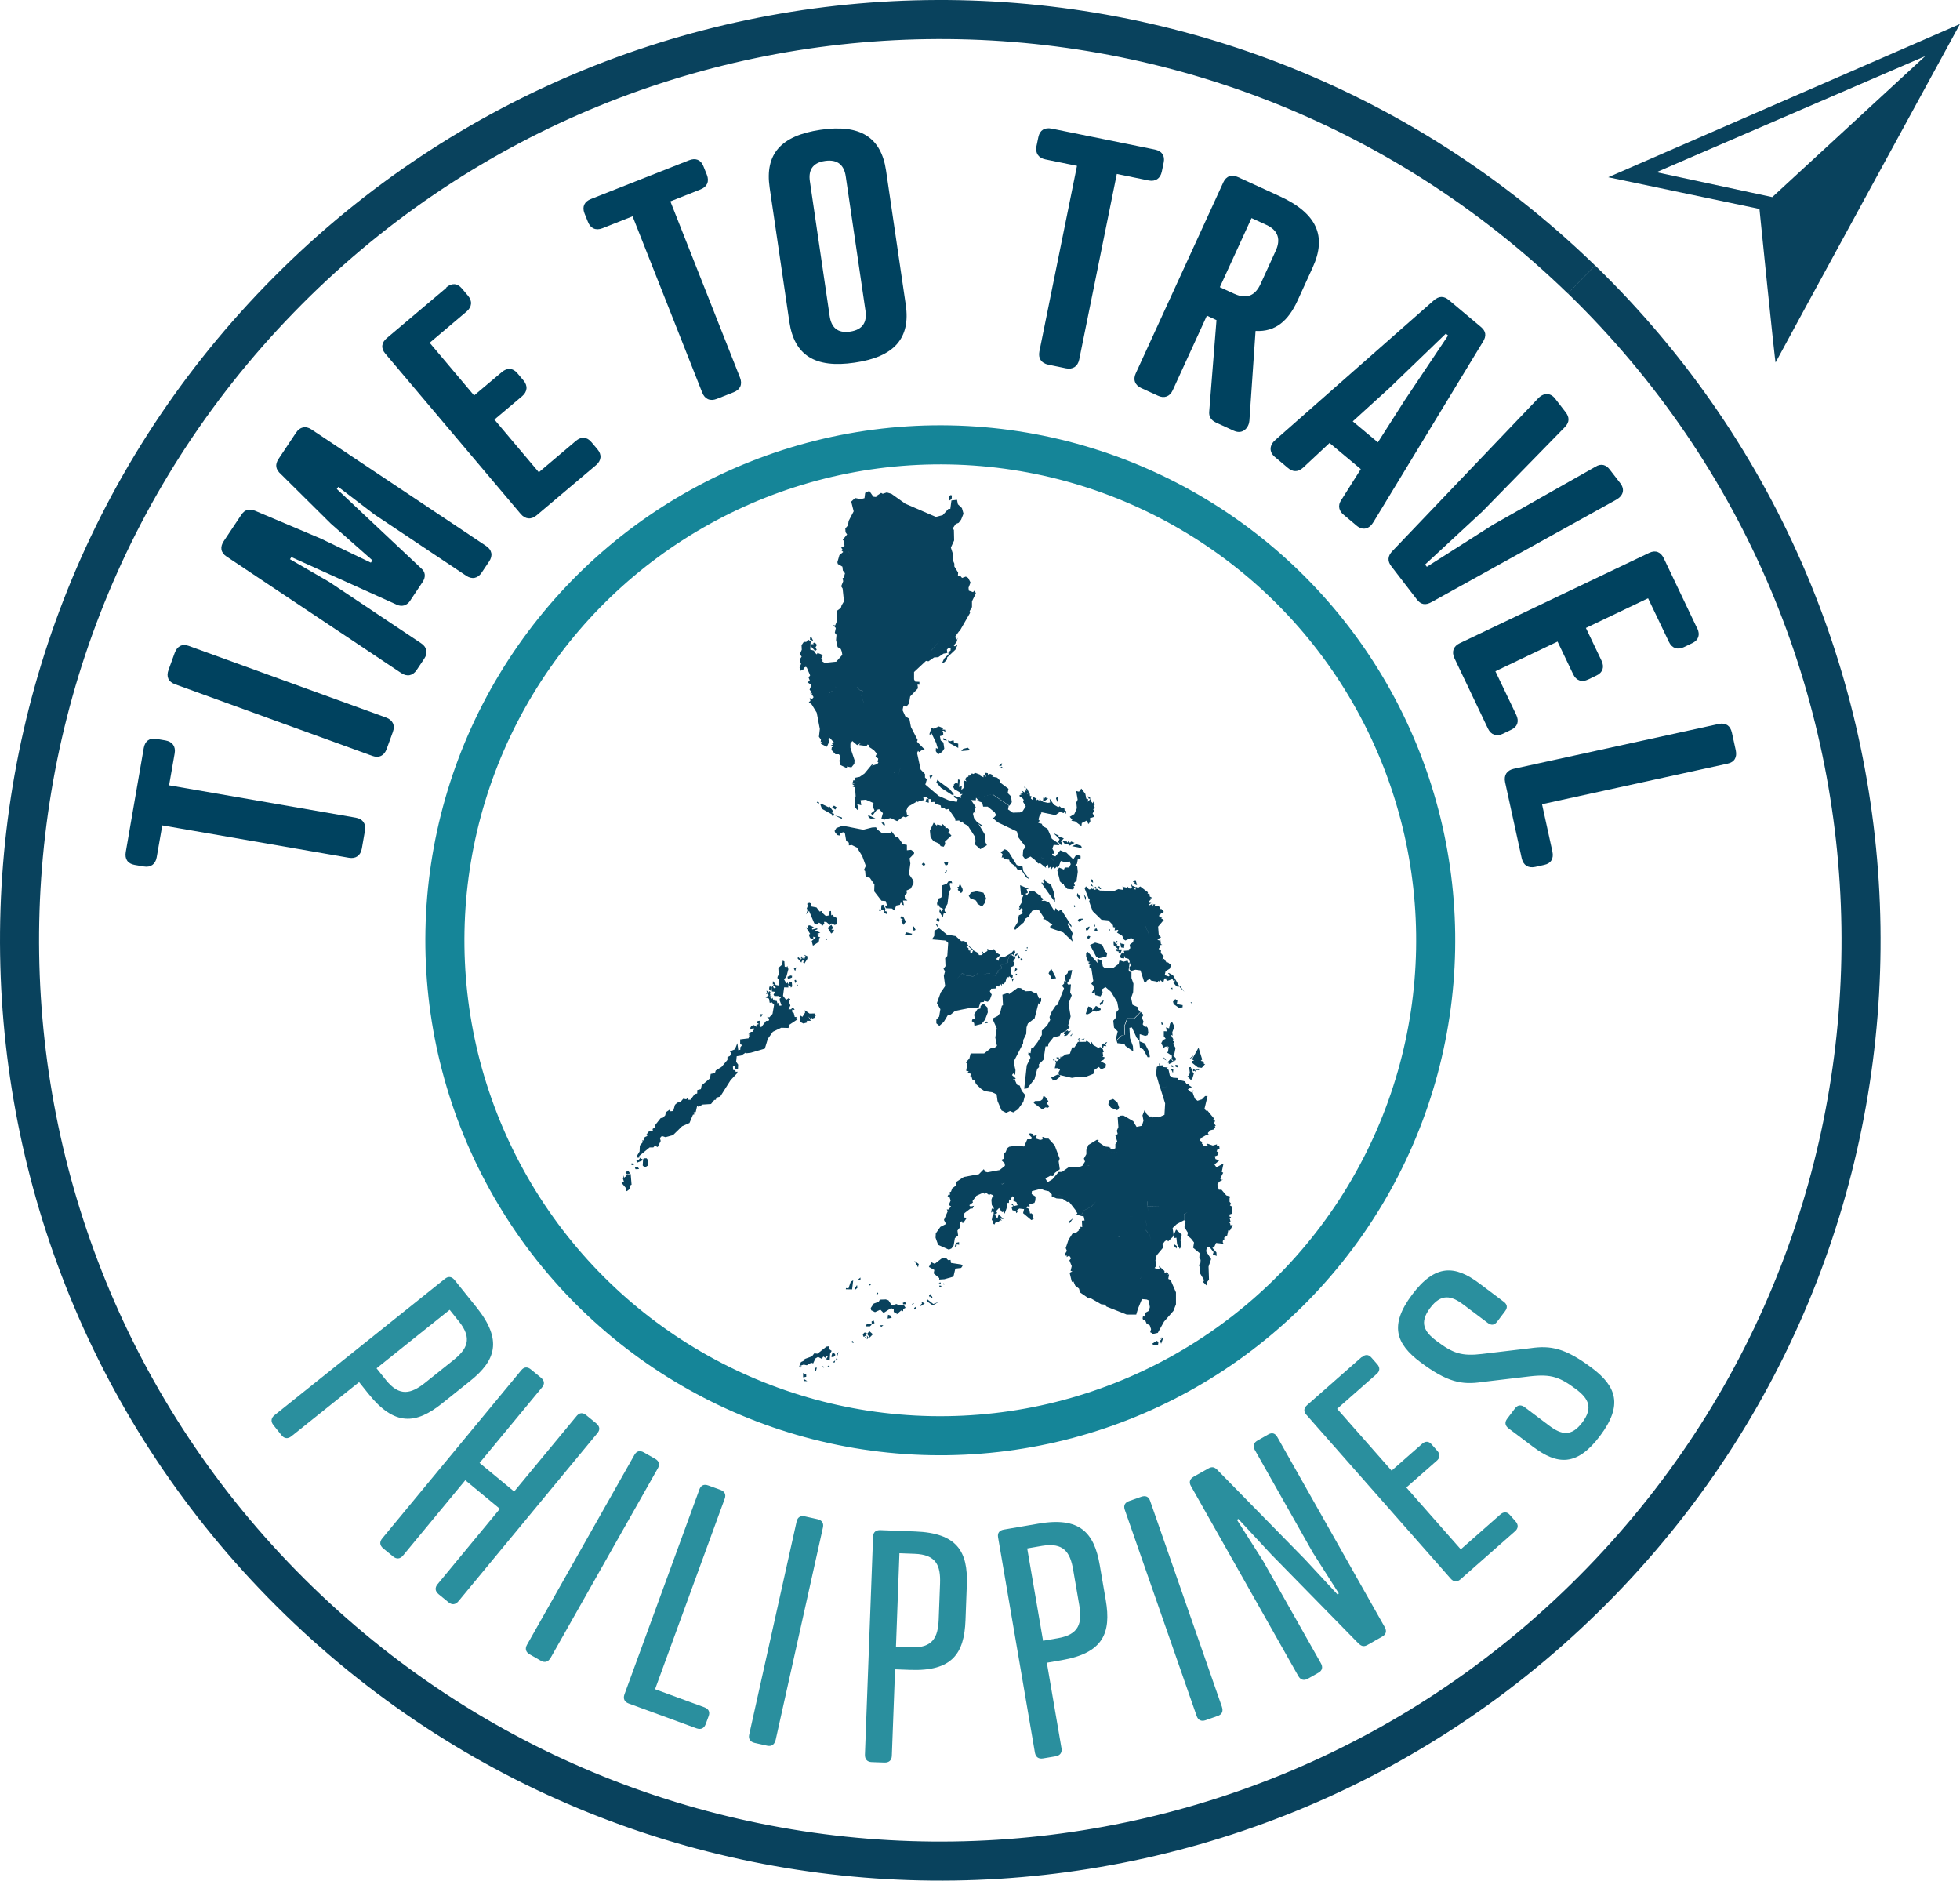 <?xml version="1.0" encoding="UTF-8"?>
<svg id="Layer_2" data-name="Layer 2" xmlns="http://www.w3.org/2000/svg" viewBox="0 0 175.62 168.49">
  <defs>
    <style>
      .cls-1, .cls-2, .cls-3 {
        fill: none;
      }

      .cls-4 {
        fill: #09425d;
      }

      .cls-5 {
        fill: #2a8f9e;
      }

      .cls-2 {
        stroke: #158598;
      }

      .cls-2, .cls-3 {
        stroke-miterlimit: 10;
        stroke-width: 3.5px;
      }

      .cls-3 {
        stroke: #09425d;
      }

      .cls-6 {
        fill: #00425f;
      }
    </style>
  </defs>
  <g id="_4F" data-name="4F">
    <g>
      <path class="cls-4" d="M144.1,15.88l13.55,2.84s1.4,13.89,1.45,13.75c.05-.14,16.52-30.32,16.52-30.32l-31.52,13.73ZM158.8,17.66l-10.38-2.23,24.08-10.4-13.7,12.63Z"/>
      <path class="cls-3" d="M141.7,25.04C109-6.68,56.79-5.91,25.05,26.8c-31.74,32.69-30.95,84.92,1.75,116.64,32.68,31.73,84.91,30.96,116.65-1.73,31.74-32.69,30.96-84.92-1.74-116.67"/>
      <g>
        <path class="cls-1" d="M128.64,84.25c0,24.52-19.88,44.39-44.39,44.39s-44.39-19.88-44.39-44.39,19.88-44.39,44.39-44.39,44.39,19.88,44.39,44.39"/>
        <circle class="cls-2" cx="84.25" cy="84.25" r="44.39" transform="translate(-1.6 166.86) rotate(-88.9)"/>
      </g>
      <g>
        <path class="cls-6" d="M15.16,70.36l16.72,2.9c.62.11.93.54.82,1.16l-.28,1.61c-.11.62-.54.93-1.16.82l-16.72-2.9-.5,2.86c-.11.62-.54.93-1.16.82l-.82-.14c-.62-.11-.9-.53-.79-1.16l1.61-9.31c.11-.62.51-.93,1.13-.82l.82.14c.62.11.93.54.82,1.16l-.5,2.86Z"/>
        <path class="cls-6" d="M34.6,64.29c.59.22.82.69.6,1.29l-.56,1.54c-.22.59-.69.82-1.29.6l-17.68-6.42c-.59-.22-.79-.68-.57-1.28l.56-1.54c.22-.59.67-.83,1.26-.61l17.68,6.42Z"/>
        <path class="cls-6" d="M36.78,53.78c-.33.5-.77.59-1.2.41l-9.47-4.28-.13.19,3.51,2.03,8.24,5.5c.53.35.63.87.28,1.39l-.67,1c-.35.53-.87.63-1.39.28l-15.65-10.44c-.53-.35-.6-.85-.25-1.38l1.56-2.34c.35-.53.77-.59,1.36-.33l5.79,2.45,4.47,2.15.14-.21-3.72-3.28-4.47-4.43c-.48-.42-.57-.86-.21-1.39l1.56-2.34c.33-.5.84-.64,1.37-.29l15.65,10.44c.53.35.63.87.28,1.39l-.67,1c-.35.53-.87.63-1.39.28l-8.24-5.5-3.22-2.46-.13.19,7.57,7.12c.35.3.44.74.1,1.24l-1.07,1.6Z"/>
        <path class="cls-6" d="M39.99,25.75c.48-.41.99-.39,1.4.1l.54.64c.41.48.36,1.01-.12,1.42l-3.31,2.8,3.98,4.72,2.48-2.09c.48-.41.99-.39,1.4.1l.54.64c.41.48.36,1.01-.12,1.42l-2.48,2.09,3.98,4.72,3.31-2.8c.48-.41.99-.39,1.4.1l.54.64c.41.48.36,1.01-.12,1.42l-5.33,4.5c-.48.41-1.01.36-1.42-.12l-12.14-14.37c-.41-.48-.34-.99.14-1.39l5.33-4.5Z"/>
        <path class="cls-6" d="M60.07,18.05l6.24,15.79c.23.59.02,1.07-.57,1.3l-1.52.6c-.59.23-1.07.02-1.3-.57l-6.24-15.79-2.7,1.07c-.59.23-1.07.02-1.3-.57l-.31-.77c-.23-.59-.01-1.05.58-1.28l8.79-3.47c.59-.23,1.06-.05,1.29.54l.31.77c.23.59.02,1.07-.57,1.3l-2.7,1.07Z"/>
        <path class="cls-6" d="M79.39,15.27l1.77,12.05c.43,2.96-1,4.65-4.58,5.17-3.58.53-5.41-.69-5.85-3.64l-1.77-12.05c-.43-2.96.97-4.64,4.55-5.17,3.58-.53,5.44.68,5.88,3.64ZM72.57,16.27l1.77,12.05c.14.97.66,1.56,1.83,1.39s1.52-.89,1.38-1.86l-1.77-12.05c-.14-.97-.69-1.55-1.86-1.38-1.17.17-1.5.89-1.35,1.85Z"/>
        <path class="cls-6" d="M100.07,15.58l-3.37,16.63c-.13.62-.57.91-1.18.79l-1.6-.33c-.62-.13-.91-.57-.79-1.18l3.37-16.63-2.84-.58c-.62-.13-.91-.57-.79-1.18l.17-.82c.13-.62.56-.88,1.18-.76l9.26,1.88c.62.13.92.54.79,1.16l-.17.82c-.13.62-.57.91-1.18.79l-2.84-.58Z"/>
        <path class="cls-6" d="M112.5,29.66l-.55,8.02c-.03.55-.53,1.3-1.4.91l-1.59-.73c-.47-.22-.66-.56-.61-1.01l.65-8.17-.86-.4-3.06,6.68c-.26.57-.76.76-1.33.49l-1.49-.68c-.57-.26-.76-.76-.49-1.33l7.84-17.1c.26-.57.75-.73,1.32-.47l3.71,1.7c3.37,1.54,4.26,3.6,2.98,6.39l-1.36,2.98c-.85,1.85-2.01,2.8-3.74,2.71ZM110.62,26.33c1.15.53,1.89.08,2.33-.89l1.36-2.98c.43-.94.29-1.8-.86-2.32l-1.31-.6-2.84,6.19,1.31.6Z"/>
        <path class="cls-6" d="M120.2,44.77l1.73-2.74-2.8-2.34-2.37,2.21c-.49.45-.97.35-1.34.04l-1.19-1c-.55-.46-.48-1.08.05-1.53l14.15-12.46c.51-.47.96-.43,1.4-.06l2.86,2.4c.44.37.54.79.16,1.37l-9.79,16.12c-.37.62-.95.78-1.5.32l-1.19-1c-.35-.29-.56-.77-.18-1.31ZM121.21,37.75l2.25,1.88,2.4-3.76,3.89-5.81-.2-.17-5.03,4.85-3.3,3Z"/>
        <path class="cls-6" d="M140.19,38.29l-7.36,7.53-5.14,4.76.16.2,5.91-3.76,9.17-5.19c.56-.36,1-.16,1.3.23l.95,1.23c.44.57.26,1.14-.38,1.49l-16.49,9.14c-.6.35-1.01.24-1.36-.22l-2.28-2.96c-.35-.45-.37-.91.12-1.4l13.02-13.64c.5-.53,1.11-.53,1.53.01l.95,1.23c.3.39.4.85-.09,1.34Z"/>
        <path class="cls-6" d="M152.08,56.29c.27.57.12,1.06-.45,1.33l-.75.36c-.57.27-1.07.1-1.34-.47l-1.87-3.91-5.57,2.66,1.4,2.93c.27.57.12,1.06-.45,1.33l-.75.36c-.57.27-1.07.1-1.34-.47l-1.4-2.93-5.57,2.66,1.87,3.91c.27.57.12,1.06-.45,1.33l-.75.36c-.57.27-1.07.1-1.34-.47l-3-6.3c-.27-.57-.1-1.07.47-1.34l16.98-8.1c.57-.27,1.04-.08,1.31.49l3,6.3Z"/>
        <path class="cls-6" d="M138.17,72.06l.93,4.24c.13.62-.12,1.06-.74,1.19l-.81.18c-.62.13-1.06-.15-1.2-.77l-1.49-6.82c-.13-.62.15-1.06.77-1.2l18.38-4.02c.62-.13,1.03.16,1.17.77l.35,1.6c.13.62-.12,1.06-.74,1.19l-16.61,3.63Z"/>
      </g>
      <g>
        <path class="cls-5" d="M32.16,123.84l-6.05,4.84c-.31.25-.64.22-.89-.1l-.72-.9c-.25-.31-.22-.64.1-.89l15.27-12.22c.31-.25.61-.2.87.12l1.96,2.44c2.35,2.94,1.72,4.77-.59,6.61l-2.49,1.99c-2.33,1.87-4.26,2.08-6.61-.86l-.84-1.05ZM34.58,123.64c1.22,1.52,2.25,1.25,3.53.23l2.49-1.99c1.26-1,1.75-1.95.53-3.48l-.84-1.05-6.55,5.24.84,1.05Z"/>
        <path class="cls-5" d="M42.97,131.07l3.1,2.56,5.6-6.77c.26-.31.56-.32.87-.06l.89.73c.31.26.36.56.1.87l-12.46,15.07c-.26.31-.58.34-.89.08l-.89-.73c-.31-.26-.34-.58-.08-.89l5.58-6.75-3.1-2.56-5.58,6.75c-.26.31-.58.34-.89.08l-.89-.73c-.31-.26-.34-.58-.08-.89l12.46-15.07c.26-.31.56-.32.87-.06l.89.73c.31.26.36.56.1.87l-5.6,6.77Z"/>
        <path class="cls-5" d="M49.32,148.55c-.2.35-.51.44-.86.24l-1-.57c-.35-.2-.44-.51-.24-.86l9.63-17.02c.2-.35.5-.41.85-.21l1,.57c.35.2.45.49.25.84l-9.63,17.02Z"/>
        <path class="cls-5" d="M58.69,151.34l4.42,1.62c.38.14.52.41.39.78l-.27.73c-.14.38-.43.51-.81.38l-6.09-2.23c-.38-.14-.51-.43-.38-.81l6.72-18.37c.14-.38.42-.49.8-.35l1.08.39c.38.14.52.41.39.78l-6.24,17.07Z"/>
        <path class="cls-5" d="M69.48,155.92c-.09.39-.36.57-.75.48l-1.12-.25c-.39-.09-.57-.36-.48-.75l4.25-19.09c.09-.39.36-.54.75-.45l1.12.25c.39.09.57.33.49.73l-4.25,19.09Z"/>
        <path class="cls-5" d="M80.2,149.55l-.29,7.75c-.01.4-.25.62-.65.61l-1.15-.04c-.4-.01-.62-.25-.61-.66l.73-19.54c.01-.4.25-.59.65-.58l3.13.12c3.76.14,4.73,1.81,4.62,4.77l-.12,3.19c-.11,2.98-1.2,4.58-4.96,4.44l-1.35-.05ZM81.63,147.59c1.95.07,2.42-.89,2.48-2.52l.12-3.19c.06-1.61-.33-2.6-2.29-2.67l-1.35-.05-.31,8.38,1.35.05Z"/>
        <path class="cls-5" d="M93.8,148.98l1.31,7.64c.07.4-.12.66-.52.73l-1.13.19c-.4.07-.66-.12-.73-.52l-3.3-19.28c-.07-.4.12-.63.52-.7l3.09-.53c3.71-.64,5,.8,5.5,3.72l.54,3.14c.5,2.94-.24,4.73-3.95,5.37l-1.33.23ZM94.79,146.77c1.92-.33,2.18-1.36,1.91-2.98l-.54-3.14c-.27-1.59-.86-2.47-2.79-2.15l-1.33.23,1.42,8.27,1.33-.23Z"/>
        <path class="cls-5" d="M109.49,152.94c.13.38,0,.67-.39.8l-1.08.38c-.38.13-.67,0-.8-.39l-6.44-18.47c-.13-.38.02-.65.4-.78l1.08-.38c.38-.13.66-.02.79.36l6.44,18.47Z"/>
        <path class="cls-5" d="M112.43,129.9c-.2-.35-.1-.64.25-.84l.95-.54c.35-.2.62-.12.82.23l9.62,17.02c.2.35.14.65-.21.85l-1.32.75c-.35.2-.56.12-.84-.15l-7.8-7.96-2.95-3.18-.11.1,2.33,3.66,5.18,9.17c.2.35.14.65-.21.85l-.95.54c-.35.2-.66.11-.86-.24l-9.62-17.02c-.2-.35-.1-.64.25-.84l1.3-.73c.35-.2.58-.13.84.15l7.8,7.96,2.95,3.18.11-.1-2.33-3.66-5.2-9.2Z"/>
        <path class="cls-5" d="M122.02,121.6c.3-.27.61-.27.87.04l.51.58c.27.3.25.63-.06.89l-3.53,3.11,4.88,5.54,2.72-2.39c.3-.27.61-.27.87.04l.51.58c.27.3.25.63-.06.89l-2.72,2.39,4.88,5.54,3.53-3.11c.3-.27.61-.27.87.03l.51.58c.27.3.25.63-.06.89l-4.87,4.29c-.3.27-.63.25-.89-.06l-12.93-14.68c-.27-.3-.23-.6.08-.87l4.87-4.29Z"/>
        <path class="cls-5" d="M132.83,121.3l4.3-.51c1.81-.26,3.11-.03,5.52,1.78,2.18,1.64,2.79,3.32.72,6.07-2.07,2.76-3.83,2.62-6.01.98l-2.18-1.64c-.32-.24-.38-.54-.14-.86l.71-.94c.24-.32.55-.34.87-.1l2.18,1.64c1.1.83,1.99,1.03,2.98-.28.98-1.31.56-2.13-.54-2.96-1.47-1.1-2.23-1.39-4.15-1.17l-4.3.51c-1.79.27-3.11.03-5.52-1.78-2.18-1.64-2.81-3.29-.74-6.05,2.07-2.76,3.85-2.64,6.03-1l2.18,1.64c.32.24.36.52.12.84l-.71.94c-.24.32-.52.36-.84.12l-2.18-1.64c-1.1-.83-2.01-1.01-2.99.3-.98,1.31-.54,2.11.56,2.94,1.49,1.12,2.25,1.4,4.15,1.17Z"/>
      </g>
      <g>
        <polygon class="cls-4" points="71.99 123.62 72.03 123.73 72.33 123.74 72.1 123.59 71.99 123.62"/>
        <polygon class="cls-4" points="73.64 122.4 73.84 122.56 73.77 122.42 73.64 122.4"/>
        <polygon class="cls-4" points="74.13 122.45 74.34 122.44 74.26 122.33 74.13 122.45"/>
        <polygon class="cls-4" points="74.3 120.88 74.27 120.62 74.05 120.65 73.25 121.28 72.96 121.25 72.75 121.52 72.12 121.75 72.01 121.88 72.06 122.27 72.29 122.32 72.69 122.09 72.86 122.15 73.06 121.71 73.3 121.57 73.63 121.74 73.77 121.53 73.97 121.66 74.04 121.5 74.17 121.55 74.02 121.77 74.34 121.89 74.38 121.27 74.52 121.03 74.3 120.88"/>
        <polygon class="cls-4" points="72.24 123.16 71.96 123.01 71.96 123.4 72.24 123.35 72.24 123.16"/>
        <polygon class="cls-4" points="71.62 122.39 72.04 122.25 72 121.92 71.77 122.03 71.62 122.39"/>
        <polygon class="cls-4" points="71.59 122.5 71.79 122.52 71.82 122.41 71.61 122.4 71.59 122.5"/>
        <polygon class="cls-4" points="73.01 122.82 73.12 122.8 73.19 122.53 73.02 122.55 73.01 122.82"/>
        <polygon class="cls-4" points="75.01 121.55 75.13 121.13 74.95 121.32 75.01 121.55"/>
        <polygon class="cls-4" points="76.31 120.26 76.45 120.32 76.51 120.25 76.36 120.12 76.31 120.26"/>
        <polygon class="cls-4" points="74.79 122.07 74.83 121.89 74.59 122.06 74.79 122.07"/>
        <polygon class="cls-4" points="74.9 121.87 74.99 121.9 75.04 121.75 74.92 121.71 74.9 121.87"/>
        <polygon class="cls-4" points="74.61 121.14 74.48 121.55 74.63 121.6 74.83 121.48 74.83 121.33 74.61 121.14"/>
        <polygon class="cls-4" points="89.7 109.01 89.49 108.78 89.37 109.19 89.14 108.82 88.94 108.89 88.86 109.32 88.98 109.37 88.96 109.6 89.1 109.71 89.19 109.54 89.49 109.47 89.6 109.31 89.77 109.36 89.63 109.18 89.92 109.23 89.7 109.01"/>
        <polygon class="cls-4" points="85.93 111.29 85.66 111.35 85.53 111.74 85.74 111.56 85.7 111.48 85.94 111.52 85.93 111.29"/>
        <polygon class="cls-4" points="84.06 83.12 83.96 82.77 83.86 82.84 84.06 83.12"/>
        <polygon class="cls-4" points="96.45 75.64 96.05 75.81 96.95 75.99 96.87 75.78 96.45 75.64"/>
        <polygon class="cls-4" points="95.06 75.71 95.21 75.63 95.07 75.39 95.32 75.11 94.89 74.96 94.81 75.07 94.94 75.18 94.81 75.43 95.06 75.71"/>
        <polygon class="cls-4" points="94.39 74.65 94.79 75.02 94.88 74.87 94.39 74.65"/>
        <polygon class="cls-4" points="95.44 75.66 95.67 75.63 95.85 75.76 96.28 75.51 95.97 75.39 95.88 75.51 95.74 75.35 95.63 75.5 95.59 75.39 95.2 75.35 95.44 75.66"/>
        <polygon class="cls-4" points="81.78 83.06 81.87 83.39 82.04 83.31 81.88 83 81.78 83.06"/>
        <polygon class="cls-4" points="80.94 82.87 81.16 82.59 80.93 82.12 80.74 82.1 80.68 82.27 80.9 82.37 80.75 82.46 80.94 82.87"/>
        <polygon class="cls-4" points="81.2 83.53 81.08 83.72 81.65 83.77 81.74 83.66 81.2 83.53"/>
        <polygon class="cls-4" points="77.84 73.25 78.02 73.34 78.44 73.32 77.78 73.03 77.84 73.25"/>
        <polygon class="cls-4" points="79.2 73.97 79.3 73.92 79.22 73.69 78.98 73.71 79.2 73.97"/>
        <polygon class="cls-4" points="98.22 85.71 98.43 85.85 99.14 85.71 99.21 85.39 99.02 85.24 98.75 84.63 98.13 84.45 97.67 84.66 98.22 85.71"/>
        <polygon class="cls-4" points="97.37 83.98 97.55 84.15 97.7 83.9 97.54 83.84 97.37 83.98"/>
        <polygon class="cls-4" points="99 93.43 98.97 93.59 98.86 93.47 98.84 93.58 98.69 93.55 98.74 93.91 98.84 93.91 98.89 93.7 99.14 93.73 99.05 93.59 99.21 93.35 99 93.43"/>
        <polygon class="cls-4" points="96.76 93.21 96.62 93.29 96.73 93.34 96.76 93.21"/>
        <polygon class="cls-4" points="94.39 95.02 94.54 94.88 94.45 94.85 94.35 94.85 94.39 95.02"/>
        <polygon class="cls-4" points="94.32 96.81 94.58 96.78 94.98 96.48 94.99 96.36 94.79 96.26 94.12 96.58 94.28 96.64 94.32 96.81"/>
        <polygon class="cls-4" points="96.68 93.01 96.57 93.14 96.77 93.1 96.68 93.01"/>
        <polygon class="cls-4" points="94.79 94.88 94.94 94.76 94.72 94.73 94.63 94.76 94.79 94.88"/>
        <polygon class="cls-4" points="96.77 96.45 97.17 96.52 97.97 96.21 98.03 95.88 98.46 95.59 98.66 95.81 99.06 95.63 99.09 95.34 98.62 95.08 98.88 94.95 98.98 94.73 98.76 94.67 98.85 94.63 98.8 94.29 98.9 94.25 98.81 93.99 98.57 93.79 98.44 93.9 97.95 93.62 97.81 93.34 97.65 93.57 97.64 93.43 97.36 93.23 97.29 93.34 96.58 93.35 96.27 93.84 96.07 93.83 95.86 94.41 95.49 94.47 95.1 94.73 95.04 94.63 94.99 94.82 94.64 95.13 94.67 95.05 94.52 95.01 94.62 95.18 94.51 95.71 94.8 95.7 94.98 95.84 94.83 96.12 94.89 96.3 96.04 96.57 96.77 96.45"/>
        <polygon class="cls-4" points="97.05 93.21 97.19 93.04 96.84 93.16 97.05 93.21"/>
        <polygon class="cls-4" points="85.27 44.72 85.29 44.38 85.16 44.36 85.03 44.48 85.05 44.85 85.27 44.72"/>
        <polygon class="cls-4" points="89.79 68.36 89.5 68.64 89.74 68.61 89.79 68.36"/>
        <polygon class="cls-4" points="89.63 68.71 89.94 68.87 89.75 68.69 89.63 68.71"/>
        <path class="cls-4" d="M91.38,72.79l-.63.02-.43-.29.07-.35-1.51-1.03-1.38.38.11.09-.08.07.17-.02-.04.12.35.13.08.36h.41s.62.5.62.5l.14.26-.21.23h-.14s.5.42.5.42l1.71.82.12.51.37.49h0s.29.37.29.37l-.22.29-.04.53.22.28.48-.23.42.33.53-.24.31.12.6-.08.2.22.5-.32h.26s0,0,0,0h-.27s-.5.32-.5.32l-.2-.22-.6.08-.31-.12-.53.24.28.3.16-.04.54.43-.03-.15.19-.15.06.33.24-.18v.3l.16-.24.19.14.12-.16.07.08.05-.17.1.04.17-.46.47.13.31-.1.11.25-.14.3h-.39s-.08.19-.08.19l-.43-.18-.16.27.25.99.24.22.1-.05v.16s.31.32.31.32l.52.05.1-.17-.08-.1.14-.07-.09-.24.23-.2.11-.8-.05-.5-.17-.08.15-.14.09-.49.09.09.14-.09v-.21s-.38-.12-.38-.12l-.27.42-.64-.62-.13.02-.05-.06h0s-.35-.15-.35-.15l-.43.55-.29-.1v-.14s.13,0,.13,0l.06-.14-.18-.31.12-.34.49.02.03-.1-.68-.47-.39-.9-.41-.22-.02-.05h0s-.1-.18-.1-.18l-.3-.07.12-.2-.1-.11.09-.32.19-.28-.13-.07,1.37.28.4-.29.34.11.03-.09.18.15v-.27s-.12,0-.12,0l-.04-.24h-.24s-.18-.17-.18-.17l-.11.09-.4-.23-.38-.54.04.35-.19.03-.44-.09-.33-.23v.14s-.16-.12-.16-.12l-.15.1.07-.16-.3-.17-.02.3-.2-.15.05-.23h-.13s-.03-.29-.03-.29l-.25.12.18-.16-.18-.37-.08.08.1.13h-.22s.05.2.05.2l-.35-.22.18.24-.31.03.18.08-.21.08.03.18.18.03.17.21-.06.18.24.4-.28.44-.25.12ZM93.35,74.72h0s.02-.25.02-.25l-.24-.37h0s.24.37.24.37l-.02.25Z"/>
        <polygon class="cls-4" points="91.91 70.58 91.76 70.48 91.86 70.71 91.91 70.58"/>
        <polygon class="cls-4" points="94.81 71.4 94.7 71.37 94.62 71.55 94.76 71.86 94.81 71.4"/>
        <polygon class="cls-4" points="93.9 71.55 93.71 71.35 93.78 71.54 93.65 71.43 93.56 71.57 93.48 71.45 93.46 71.72 93.6 71.76 93.9 71.55"/>
        <polygon class="cls-4" points="99.36 98.6 99.31 98.96 99.55 99.25 100.11 99.47 100.28 99.24 100.12 98.77 99.74 98.46 99.36 98.6"/>
        <polygon class="cls-4" points="97.72 71.54 97.61 71.39 97.46 71.34 97.56 71.56 97.72 71.54"/>
        <polygon class="cls-4" points="95.99 73.53 96.33 73.59 96.9 74.02 96.93 73.74 97.39 73.51 97.51 73.82 97.57 73.79 97.7 73.57 97.65 73.31 98.07 73.17 97.9 72.87 98.04 72.66 97.95 72.5 98.13 72.4 97.98 72.18 98.1 72.11 97.98 72.03 98.07 72 97.96 71.81 97.92 71.97 97.74 71.77 97.72 71.57 97.47 71.84 97.5 71.61 97.33 71.55 97.25 71.13 96.89 70.65 96.68 70.93 96.43 70.87 96.56 71.65 96.44 71.89 96.49 72.41 96.26 72.94 95.85 73.18 96.08 73.45 95.99 73.53"/>
        <polygon class="cls-4" points="94.63 87.64 94.19 86.78 93.95 87.2 94.2 87.56 94.14 87.72 94.63 87.64"/>
        <polygon class="cls-4" points="98.91 89.57 98.54 89.89 98.56 90.06 98.81 89.89 98.91 89.57"/>
        <polygon class="cls-4" points="96.13 92.58 95.91 92.77 95.96 92.84 96.13 92.58"/>
        <polygon class="cls-4" points="95.4 92.84 95.62 92.75 95.98 92.32 95.76 92.44 95.65 92.31 95.36 92.48 95.32 92.65 95.48 92.66 95.34 92.76 95.4 92.84"/>
        <polygon class="cls-4" points="97.89 90.51 97.84 90.28 97.51 90.17 97.28 90.85 97.48 90.87 97.87 90.66 97.89 90.54 98.22 90.64 98.63 90.48 98.6 90.34 98.2 90.12 97.89 90.51"/>
        <polygon class="cls-4" points="94.94 92.81 95.06 92.57 95.52 92.35 95.84 92.03 95.71 91.86 95.93 91.07 95.74 89.9 96.03 89.18 95.89 88.91 95.96 88.19 95.71 88.21 95.62 88.09 95.92 87.65 96.07 86.91 95.71 86.95 95.66 87.19 95.4 87.44 95.52 88.02 95.34 87.89 95.34 88.13 95.15 88.31 95.34 88.54 94.76 90.02 94.59 90.1 94.25 90.61 94.04 91.12 94.1 91.38 93.83 91.86 93.35 92.34 93.35 92.72 92.98 93.35 92.59 93.86 92.4 93.93 92.34 94.36 92.15 94.29 92.13 94.53 92.28 94.6 92.33 94.77 92 95.45 91.77 97.55 92.05 97.51 92.7 96.67 92.94 95.76 93.1 95.61 93.09 95.35 93.5 94.94 93.68 93.75 93.91 93.74 93.94 93.5 94.39 92.94 94.94 92.81"/>
        <polygon class="cls-4" points="105.16 111.58 105.42 111.86 105.45 111.64 105.25 111.5 105.16 111.58"/>
        <polygon class="cls-4" points="105.38 110.16 105.13 110.75 105.22 110.92 105.41 110.89 105.47 111.48 105.71 111.89 105.87 111.63 105.77 111.1 105.89 110.62 105.38 110.16"/>
        <path class="cls-4" d="M110.24,109.65l-.09-.14.11-.08-.08-.27.13-.12-.14-.04v-.19s.24-.08.24-.08l.02-.19-.09-.48-.14-.06.11-.16-.14-.17v-.34s.1-.12.1-.12l-.39-.11-.43-.51h-.24s-.13-.46-.13-.46l-.05-.52h0l-.03-.29h0s.03.29.03.29l.05.52.15-.25.35-.19-.19.02-.05-.14.26-.5-.13-.08.16-.75-.64.34-.17-.25.42-.36-.33-.13-.06-.24.21-.07.13-.23-.04-.12h-.14s.08-.23.08-.23l.19.03-.03-.28h-.22s.01-.18.01-.18l-.37.11-.45-.16-.13.05.19.15-.43-.04-.17-.2.06-.1-.24-.16.13-.22.47-.27h.33s-.19-.08-.19-.08v-.12s.24-.23.24-.23l.28-.06.14-.24-.07-.07.11-.02-.16-.23.1-.22-.2-.04.09-.17-.63-.76-.04.09-.18-.17.28-1.16h-.22s-.28.29-.28.29l-.4.13-.24-.19-.21-.58.1-.2-.22.23-.3-.28.36-.21-.23-.14v-.11s-.96.97-.96.97l.04.51h0s-.04-.51-.04-.51h0s.96-.97.96-.97l-.24-.02-.16-.24-.59-.14v-.15s-.49-.04-.49-.04l-.26-.18-.11-.51-.13-.12.05-.1-.4-.04-.05-.16-.26.02.05-.11-.12-.08.02.18-.22.15-.06.63.35,1.23.62-.11.71.13.31.25v.11s0-.11,0-.11l-.3-.25-.71-.13-.61.11.44,1.4-.06,1.02-.52.23-.49-.08-.05.12v-.12s-.3,0-.3,0l-.24-.22-.18-.35.17.77-.04.07.04-.07-.17-.77-.19.47.09.47-.14.46-.48.1-.3-.51-.88-.51-.29.02-.22.16.06.86-.14.33.08.28-.21.14.17.56-.17.21v.37s-.23.11-.23.11l-.2-.06-.03-.13-.11.1.07-.12-.43-.05-.61-.41.04-.17-.16-.02-.76.46-.18.45v.38s-.22.39-.22.39l1.28-.03.31.19-.31-.19-1.28.03.1.27-.24.38-.38.15-.78-.07-.67.47h-.29s-.56.66-.56.66l-.44.26h0s-.19-.34-.19-.34h0s.42-.23.42-.23l.27.02.16-.29.44-.32-.1-.71.09-.24-.45-1.2-.55-.6h-.27s-.15-.16-.15-.16l-.18.06.13.04-.1.14-.18.04-.37-.12.07-.33-.28.1-.09-.19-.25-.06-.08.13.24.24-.03.17h-.36s-.29.65-.29.65l-.66-.08-.67.1-.19.14-.13.35-.16.08.02.49-.26.12.33.33v.2s-.47.38-.47.38l-1.09.2-.19-.05-.14-.23-.44.45-1.35.25-.67.44v.3s-.37.28-.37.28l-.11.3-.11.03.02.25-.12-.03-.1.15.18.08.1.31-.17.4.21.12-.23.28h-.16s.09.16.09.16l-.34.78.19.36-.51.26-.41.58h0l-.02.39.23.64.96.43.24-.11.19-.26.11-.66.29-.24-.06-.44.19-.24.06-.51.16-.09.04.17.09-.04.3-.43-.28-.04.07-.38.52-.4.21-.02.12-.24-.31.07-.11-.12.33-.25-.04-.12.34-.47.65-.3.08.13.11-.13.3.22.13-.07.25.1.04.18-.11-.07-.1.29.04.47.19.3-.06.1-.13-.1-.05.3v.09s.12-.11.12-.11l.1.06-.02.25.34-.17-.11-.17.27-.28.26.37.13-.04.11.17.25-.69-.05-.27h.18s.02-.3.02-.3l.13.02.07-.16h0s.1-.16.1-.16l.13.12-.06.28.28.13.11.28-.34.08-.09-.16h-.14s.19.14.19.14l-.16.12.07.26.31.11.04.16.12-.11-.09-.11.24-.19.43.05-.09.36.74.62.21-.09-.09-.21.08-.14-.22-.18-.09.05-.08-.43-.25-.1.11-.15.18.13-.02-.29.45-.13.08-.22.02-.34-.35-.23.02-.26.8-.21.32.13h0s.4.09.4.09l.26.27v.19s.43.18.43.18h0s.56.04.56.04l.4.28.16-.02.59.76.16.29-.1.08.4.14.29-.5.65-.33.43-.48.55-.17h0s-.55.17-.55.17l-.04.75.3.43h0s-.3-.43-.3-.43l.04-.75-.42.48-.65.33-.29.5.25.04.08.37-.24.02.03.57-.16-.03v.17s-.17.1-.17.1l.05.04-.3.25-.28.03-.37.58-.25.74.11.25-.18.28.09.17.09-.03-.03.14.23-.14.17.25,1.27-.02h0s-1.27.02-1.27.02l-.15.18.21.52-.1.42.16.05-.25.12.2.82.14-.05.16.38.34.27.1.35.79.54.15-.03.02-.04-.02.04.94.54.34.04.14.17,1.82.72h.85s.16-.54.16-.54h-.03s.03,0,.03,0l.35-.85.43.04h0s.18.08.18.08l.1.6-.1.34-.32.17-.04.35-.15-.07-.04.21.05.16.19.04.12.28.28.15.12.35-.08.27.16.08-.08-.11h0s.08.11.08.11l.06.08.46-.1.56-1.01.84-.96.23-.59v-1.07s-.48-1.11-.48-1.11l-.21-.1.07-.41-.12.03.06-.11-.17-.11-.18.09v-.2s-.5-.45-.5-.45l.08.32-.47-.13.15-.19-.07-.51.11-.44.55-.66-.02-.34.21-.27.19-.11.1.13.41-.4.08-.17-.09-.63.37-.35h-.25s-.31.32-.31.32l-.59.03v-.06s0,.06,0,.06l.59-.03.31-.32h.25s.66-.35.66-.35v-.56s.3-.14.3-.14h0s-.29.15-.29.15v.56s.12.08.12.08l-.1.54.31.5-.05.23.33.29h0s.27.35.27.35l-.08.47.58.48-.03.46.12.14-.02.31-.14.16.14.33-.05.38.38.64-.08.18.29.29.06-.3.17-.22-.04-1.16.23-.68-.45-.69.08-.43.26.09.33.41-.07.23.35.11-.03-.32-.36-.4.16-.06.17-.38.67.07-.07-.14.03-.21.13-.05-.04-.13.28-.21.1-.47.15.03.25-.49h-.22ZM90,105.98l-.16.11-.16-.02h.16s.16-.1.16-.1ZM85.36,109.21l-.13.83-.23.22.23-.22.13-.83.12-.23-.12.23ZM85.96,107.72l-.12.34.12-.34.31-.45-.31.45ZM86.95,106.78l-.23.11.23-.11.18-.15-.18.15ZM88.52,105.95l.14-.02h.04s-.04,0-.04,0l-.14.02ZM90.68,105.63h.32s0,0,0,0h-.32ZM91.12,104.77l.07-.52h0l-.07.52ZM92.09,104.31l1.08.07h0s-1.08-.07-1.08-.07ZM105.2,105.62h0s0,0,0,0h1.73l.1.2.27.16.66-.37-.66.37-.27-.16-.1-.2h-1.73ZM103.76,106.11l-.02.54.14.3-.04.37.04-.37-.14-.3.02-.54-.22-.42h0s0,0,0,0l.22.42ZM103.5,104.92l.08.25v.18s0-.18,0-.18l-.08-.25ZM102.85,103.51l-.03-.36.03.36h0ZM106.49,107.37l.23-.39h0s-.23.39-.23.39h0ZM108.74,105.24h0s.34-.33.34-.33h0s-.34.33-.34.33ZM108.69,103.98l-.39.33-.08.29h0s.08-.29.08-.29l.39-.33-.13-.3.06-.35h0s-.07.35-.07.35l.13.3ZM107.38,103.25h0s.27-.3.27-.3h0s-.27.3-.27.3ZM107.28,102.98h0s-.1-.59-.1-.59h0s.1.59.1.59ZM107.11,101.77l-.11.16.03.36h0s-.03-.36-.03-.36l.11-.16-.37-.81h0s.37.81.37.81ZM106.46,100.64h0s-.11-1.11-.11-1.11h0s.11,1.11.11,1.11ZM105.72,98.99h0s-.05-.32-.05-.32l.05.32ZM105.31,100.01l.29-.5.03-.11-.03.11-.29.5-.32,1h0s.32-1,.32-1ZM105.19,101.64h0s-1.01-.01-1.01-.01l-.08.06.08-.06,1.01.02ZM102.75,101.86h.27s-.27,0-.27,0v.44s.01,0,.01,0v-.44s-.07-1.11-.07-1.11l.14-.11-.03-.04.03.04-.14.11.06,1.11ZM102.81,108.09l.06.34-.22.9.11.52-.11.34.33.39.17.56h0s-.17-.55-.17-.55l-.33-.39.11-.34-.11-.52.22-.9-.06-.34ZM102.82,111.53l.12-.36h0s-.12.36-.12.36l-.51.43-.12.34h0s.12-.34.12-.34l.51-.43ZM102.24,112.8l-.18-.13-.11.03.11-.03-.11-.35h0s.11.35.11.35l.18.13h0ZM101.67,116.62v.21s0-.21,0-.21h0ZM99.75,110.73l-.07.17-.1-.07h0s.1.07.1.07l.07-.17.11.11h0s-.11-.11-.11-.11ZM99.43,113.39h0s.03.05.03.05l-.03-.05ZM99.53,113.55l.18-.17-.18.17h0ZM99.93,110.7h-.1s0,0,0,0h.1s0,0,0,0ZM99.73,110.2l-.09.26h0s.09-.26.09-.26l.48.46h0l-.48-.46ZM100.21,110.8h0s0,0,0,0h.16s0,.03,0,.03v-.02s-.16,0-.16,0ZM100.18,108.56l.1-.16-.1.16h0ZM100.21,110.95h.02s-.02,0-.02,0l-.02.27.1.06h0s-.1-.06-.1-.06l.02-.27ZM100.33,112.52l.09.04-.09-.04-.03-1.08.03,1.08ZM100.8,112.51l.48.28-.48-.28h0ZM101.23,109.01l-.11-.08.11.08.33-.02-.32.02ZM100.39,108.21l-.03-.09.03.09h0ZM100.28,107.86l-.3-.28-.15-.51-.38-.52-.17-.06-.02-.16.02.16.17.06.38.52.15.51.3.28h0ZM99.68,107.65h0s-.29.15-.29.15h0s.29-.15.29-.15ZM99.94,112.51h0s-.45,0-.45,0h0s.45,0,.45,0ZM99.65,112.03l-.21-.09-.58.12h0s.58-.12.58-.12l.21.09h0ZM99,112.44l-.12-.32.12.32-.39.41h-1.29s0,0,0,0h1.29s.39-.41.39-.41ZM98.8,115.05h.02s-.02,0-.02,0h0ZM100.44,113.93l-.47-.79h0s.47.79.47.79h0ZM100.24,113.27h0s.49-.04.49-.04l.67-.36h0l-.67.36-.49.04ZM101.91,108.7l.35-.05.21-.61h.1s-.1,0-.1,0l-.21.61-.35.05ZM98.99,103.92l.15-.05.07-.68,1.12.02v-.3s.29-.68.29-.68h0s-.31.68-.31.68v.3s-1.11-.02-1.11-.02l-.07.68-.15.05-.07.35-.03.44-.28.09.28-.09.03-.44h0s.07-.35.07-.35ZM94.8,107.06h0s.92.28.92.28h0s-.93-.28-.93-.28ZM97.59,104.41l-.19.02h0s.19-.03.19-.03l.93.42h0l-.93-.42ZM99.03,111.45l.22-.02.29.16.23-.29h0s-.23.29-.23.29l-.29-.16-.22.02-.3-.39-.18.06-.41-.33h0s.41.33.41.33l.18-.06.3.39ZM97.58,110.31l.25.04.23-.34.53-.04h0s-.53.04-.53.04l-.23.34-.25-.04h0ZM97.31,115.09l.13.31-.13-.31h0ZM97.54,115.59l.42.15h0s-.42-.15-.42-.15ZM102.18,114.55h-.16,0s.16,0,.16,0l.1-.16-.1.17ZM102.79,114.52l-.44-.23.14-.38-1.59.02,1.59-.02-.09-.49-.27-.33v-.24s.04-.02.04-.02l-.05.02v.24s.28.33.28.33l.09.49-.14.38.44.23.4-.18h0s-.4.18-.4.18ZM104.26,116.16l.16.17-.33,1.13.04.32-.53,1.11h0s.53-1.11.53-1.11l-.04-.32.33-1.13-.16-.17-.03-.54-.26-.4h0s.26.4.26.4l.03.54ZM103.77,114.18l.35.51.04.31h0s-.04-.31-.04-.31l-.35-.51-.41-.12h0s.41.12.41.12ZM102.81,108.08l-.02-.08-.18-.07h0s.18.07.18.07v-.36h.01v.36s0,.08,0,.08l1.42.04h0s-1.42-.03-1.42-.03ZM106.58,108.21l-.38.08h0s.38-.08.38-.08l.11-.59h0s-.11.59-.11.59ZM108.71,109.75l-.03-.99-.81-2.98h0s.81,2.98.81,2.98l.03.99h0Z"/>
        <polygon class="cls-4" points="105.38 94.84 105.09 94.52 105.22 94.44 105.33 93.89 105.12 93.53 105.2 93.27 105.08 93.28 105.13 93.1 104.89 92.69 105.07 92.79 105.04 92.48 105.23 91.98 105.01 91.53 104.84 91.7 104.75 92.14 104.48 92.04 104.54 92.4 104.28 92.39 104.28 92.84 104.45 93.07 104.2 93.18 104.05 93.46 104.26 93.87 104.47 93.75 104.64 93.86 104.61 93.73 104.71 93.79 104.66 94.23 104.54 94.28 105 94.58 105.01 94.9 105.15 95.07 105.34 94.99 105.38 94.84"/>
        <polygon class="cls-4" points="104.22 91.68 104.05 91.58 104.08 91.79 104.2 91.81 104.22 91.68"/>
        <polygon class="cls-4" points="105.96 90.25 105.97 90.05 105.44 89.96 105.5 89.66 105.31 89.51 105.1 89.74 105.17 89.97 105.63 90.29 105.96 90.25"/>
        <polygon class="cls-4" points="105.03 88.47 104.87 88.58 105.07 88.62 105.03 88.47"/>
        <polygon class="cls-4" points="105.72 88.32 105.7 88.43 106.12 88.85 105.72 88.32"/>
        <polygon class="cls-4" points="106.79 89.79 106.67 89.81 106.85 89.96 106.79 89.79"/>
        <polygon class="cls-4" points="88.39 91.51 88.27 91.69 88.52 91.64 88.39 91.51"/>
        <polygon class="cls-4" points="87.08 91.48 87.28 91.65 87.31 91.9 87.95 91.74 88.26 91.36 88.51 90.7 88.48 90.27 88.13 89.92 87.87 90.12 87.84 90.36 87.57 90.43 87.28 90.9 87.35 91.27 87.13 91.33 87.08 91.48"/>
        <polygon class="cls-4" points="91.22 85.87 91.39 85.84 91.29 85.58 91.18 85.62 91.22 85.87"/>
        <polygon class="cls-4" points="90.99 86.72 90.91 87.09 91.16 86.83 90.99 86.72"/>
        <polygon class="cls-4" points="91.48 86.08 91.63 85.95 91.52 85.86 91.43 85.9 91.48 86.08"/>
        <polygon class="cls-4" points="90.99 85.5 90.93 85.69 91.14 85.57 91.17 85.41 90.99 85.5"/>
        <polygon class="cls-4" points="91.95 85.22 92.08 85.1 91.88 85.15 91.95 85.22"/>
        <path class="cls-4" d="M85.21,90.88l.37-.31,1.41-.28h.7s.16-.49.16-.49l.3-.03.04-.1.32.08.2-.23.15-.41-.17-.3.12-.23.39-.02.12-.23.19.06.1-.26.16.19v-.18s.13.04.13.04l.19-.2.12-.43h.21s-.03-.1-.03-.1l.24.18.1-.05.02-.19-.18-.17.04-.58.19-.08.11-.29-.13-.13.21-.31-.07-.1-.14.06.07-.09-.25-.16.14-.04.09.11.14-.31-.08-.21-.29.31-.27.54v.31s-.64.22-.64.22l.07.31-.33.16v.23s-.09-.02-.09-.02l-.13.28-.4.06h0s.39-.06.39-.06l.13-.28.09.02v-.23s.33-.16.33-.16l-.07-.31.64-.22v-.31s.27-.54.27-.54l-.61.35h-.4s-.13.34-.13.34l-.19-.18.39-.35-.3-.16-.12.06.05-.12-.21-.31-.19.09-.44-.1.04.18-.36.22-.06-.18-.09.16.12.06-.16.11h-.21s-.08-.19-.08-.19h0s-.45-.25-.45-.25l-.08.23h-.16s-.02-.31-.02-.31l-.03.12-.12-.03v-.18s-.19-.16-.19-.16l.15-.06.38.38.07-.06-.44-.36-.2-.33-.16.08.05-.15-.31.02-.49-.45-.8-.14-.69-.57-.42.22-.02.48-.21.3.51-.34.3-.04.99.4.09.22h0s-.09-.22-.09-.22l-.99-.4-.3.04-.51.34,1.25.11.21.21-.08,1.17-.19.19.03.72-.18.24.14.22-.11.41.12.91-.4.58-.34.95.31.55-.11.66-.25.27v.33s.27.23.27.23l.39-.35h0s.37-.61.37-.61l.27-.06ZM85.43,86.54l.1.17h0s-.1-.17-.1-.17h0ZM88.72,87.2l.11.05h0s-.11-.05-.11-.05l-.63.09h0s.63-.1.63-.1ZM87.99,86.97l.08.02h0s-.08-.02-.08-.02l-.23.26h0s.23-.26.23-.26ZM87.67,87.07l-.17.27-.31.14-.59-.07-.39-.2-.47.49h0s.47-.5.47-.5l.39.2.59.07.31-.14.17-.27h0ZM85.27,85.45h0s-.08-.64-.08-.64h0s.08.64.08.64ZM85.16,85.79l.32.5h0s-.32-.5-.32-.5h0Z"/>
        <polygon class="cls-4" points="91.99 84.88 92.03 85.03 92.09 84.85 91.99 84.88"/>
        <polygon class="cls-4" points="90.71 87.94 90.88 87.62 90.67 87.72 90.71 87.94"/>
        <polygon class="cls-4" points="91.14 87.25 91.01 87.24 91.03 87.4 91.14 87.25"/>
        <polygon class="cls-4" points="95.82 109.4 95.84 109.6 96.15 109.15 95.82 109.4"/>
        <polygon class="cls-4" points="84.45 73.83 84.39 73.98 84 73.86 83.93 73.97 83.66 73.71 83.32 74.42 83.38 75.01 83.64 75.36 84.12 75.57 84.29 75.81 84.56 75.86 84.7 75.61 84.66 75.41 85.25 74.86 84.97 74.57 85.12 74.38 84.89 74.18 84.65 74.21 84.73 74.19 84.67 74.04 84.53 74.04 84.59 73.95 84.45 73.83"/>
        <polygon class="cls-4" points="93.2 80.11 93.1 80.18 92.58 79.79 92.18 79.84 92.24 80.08 92.11 80.05 92.03 80.24 91.89 80.08 92.1 79.98 91.98 79.66 92.2 79.65 91.4 79.31 91.48 80.13 91.69 80.24 91.52 80.6 91.56 80.84 91.32 81.22 91.38 81.39 91.28 81.4 91.35 81.52 91.54 81.35 91.67 81.53 91.58 81.63 91.65 81.83 91.29 82.01 91.17 82.65 90.86 83.16 90.96 83.31 91.74 82.63 91.84 82.33 92.14 82.14 92.48 81.61 92.89 81.48 93.1 81.55 93.53 82.21 93.46 82.34 93.68 82.39 94.3 82.86 94.08 83.01 94.14 83.16 95.26 83.54 96.11 84.36 96.03 83.94 96.11 83.61 95.67 82.84 95.7 82.7 95.99 83.07 96.01 82.95 95.12 81.56 95 81.49 94.89 81.65 94.58 81.36 94.49 81.64 93.99 80.85 93.63 80.7 93.31 80.72 93.51 80.56 93.29 80.4 93.2 80.11"/>
        <polygon class="cls-4" points="93.35 79.01 93.33 79.14 94.52 80.82 94.54 80.42 94.44 80.38 94.42 79.93 94.17 79.24 93.77 79.03 93.59 78.77 93.44 78.88 93.54 79.11 93.41 79.13 93.35 79.01"/>
        <polygon class="cls-4" points="91.62 77.64 91.1 77.5 90.31 76.22 90.03 76.09 89.65 76.36 89.83 76.52 89.75 76.86 89.86 76.79 89.97 76.97 90.42 77.02 90.49 77.26 90.89 77.55 90.84 77.63 91.02 77.67 91.18 77.92 91.54 77.98 91.95 78.61 92.24 78.78 91.69 78.05 91.62 77.64"/>
        <path class="cls-4" d="M87.03,96.37l.09.34.22.12.11.29.43.41h0s.34.23.34.23l.68.1.4.19.08.59.36.85.42.21.33-.16.3.12.43-.28.47-.66.16-.63-.3-.35-.18-.48-.25-.08-.17-.39h-.19s.1-.21.1-.21l.07.13.08-.09-.33-.3.1-.15.18.13.03-.42-.17-.75.85-1.65.02-.31.26-.53.03-.6h0l.12-.34.6-.46.35-1.36.09.06.15-.25v-.28s-.2.04-.2.04l-.23-.57-.13.1-.34-.19-.51.02-.41-.28-.28-.03-.76.56-.12-.1-.49.16.05.94-.1.04-.16.66-.21.26-.48.24.39.87-.13.83.15.74-.24.19-.26-.02-.65.51h-1.21s-.11.45-.11.45l-.32.36.14.12-.11.62.23.05-.13.15.34.07-.08.22.13-.02ZM90.79,91.88h0l.41.81h0l-.41-.81ZM91.48,91.86l.35.13-.35-.13h-.39s.39,0,.39,0ZM90.01,94.74l.03-.11-.03.11-1.94,2.34-.07.15.07-.15,1.94-2.34Z"/>
        <polygon class="cls-4" points="96.36 81.19 96.28 81.1 96.19 81.15 96.28 81.29 96.36 81.19"/>
        <polygon class="cls-4" points="98.22 79.64 98.3 79.57 98.14 79.43 98.06 79.57 98.22 79.64"/>
        <polygon class="cls-4" points="97.92 78.83 97.76 78.77 97.78 78.99 97.94 79.09 97.92 78.83"/>
        <polygon class="cls-4" points="97.77 79.35 97.96 79.43 97.75 79.15 97.77 79.35"/>
        <polygon class="cls-4" points="101.56 79.2 101.88 79.3 101.75 78.84 101.55 78.91 101.53 79.02 101.71 79.09 101.56 79.2"/>
        <path class="cls-4" d="M97.94,79.51v.16s-.21-.1-.21-.1v.1s-.15.02-.15.02l-.28-.28-.11.2.39.99.08-.06-.07.23.13.37h0l.19.5.78.76.62.06.41.42.02.18.31.06-.15.06-.03.18.3-.05.05.1-.14.14.47.29.16.34.13.08.5-.22.23.11-.04.25-.31.24.06.31-.16.12.05.08-.48.04.07.22-.13.03-.08-.12-.21.37.11.15.28.02v-.26s.08.22.08.22l.32.09.11.31-.13.03-.08-.19-.36.1-.36-.13-.08.33-.52.39h-.71s-.19-.18-.19-.18l-.08-.49-.33-.17-.09.05.04.32-.88-1-.15.15v.26s.16.45.16.45l.18.05-.13.06.03.1.17.07-.11.02v.27s.17.06.17.06l.17,1.11-.18.26.2.18.03.29-.19.34.23.06.02-.2.07.34.47.12.19-.36-.07-.27.32-.21.5.43.56.93.12.66-.19.22-.03.48-.26.3.07.62.33.34-.18.72.09.04.41-.39.3-.06-.04-.8.26-.69h.64s.55-.56.55-.56l-.25-.29.06-.13-.51-.23-.13-.61.18-.52.03-.76-.18-.51v-.55s-.17-.01-.17-.01l-.08-.15.09-.68.1.27-.13.17.03.22.16.09.36-.1.45.06.33,1.02.15.07.1-.18-.02-1.14.32-.47-.43-.26-.14-.89.08-.2h0s-.08.2-.08.2l.14.89.43.26-.32.47.02,1.14.25-.15.11.15.5.09.02.11.15-.17.11.07.04-.16.28.26.1-.39h.23s-.07.13-.07.13l.14.08.44-.16.03.14h.21s-.17.19-.17.19l.26.31.19.08.06-.11-.55-.95-.37-.2-.07.04.18.15-.12.12-.36-.11.08-.35.38-.24.11-.32-.28-.24-.11.03-.23-.34-.16.04.12-.27-.26-.3.02-.27h-.14s-.06-.12-.06-.12l.14-.17-.06-.14.23-.03-.12-.07-.05-.42-.12.11-.15-.11.34-.19-.21-.19-.06-.76.51-.6-.27-.17.12-.03-.05-.06h-.21s0-.18,0-.18l.17-.09-.11-.07.31-.04.03-.12-.21-.23-.13.02.05-.09-.15-.17-.4.02.08-.18-.14-.02-.1.21-.09-.06.1-.02v-.18s-.27.15-.27.15l-.04-.09.19-.12-.17-.02-.02-.14.17-.18-.1-.06.22-.05-.24-.13-.02-.23-.18-.03.04-.11-.69-.53-.19.12-.22-.09v.25s-.14-.04-.14-.04l.13-.18-.3-.13-.15-.27.13.45-.14.08-.22-.03.03-.15-.14.1-.42-.1.14.11-.09.18-.39-.06-.36.16-1.27-.03-.21-.1-.04-.05-.26.09-.16-.21ZM100.49,81.86l.08.11h0s-.08-.11-.08-.11ZM102.24,81.12h0s-.04.57-.04.57h0s.04-.57.04-.57ZM102.97,84.62l-.07-1.01-.35-.81h-.52s-.01-.99-.01-.99h0s.01.98.01.98h.52s.35.81.35.81l.07,1.01h0ZM100.42,81.76h0s.07-.25.07-.25h0s-.07.25-.07.25Z"/>
        <polygon class="cls-4" points="96.5 80.28 96.75 80.58 96.81 80.39 96.53 80.01 96.5 80.28"/>
        <polygon class="cls-4" points="98.67 79.65 98.5 79.42 98.39 79.43 98.55 79.66 98.67 79.65"/>
        <polygon class="cls-4" points="97.28 80.68 97.3 80.39 97.11 80.12 97.28 80.68"/>
        <polygon class="cls-4" points="73.28 71.81 73.18 71.89 73.35 72 73.41 71.93 73.28 71.81"/>
        <polygon class="cls-4" points="74.98 72.34 74.73 72.18 74.56 72.34 74.84 72.53 74.98 72.34"/>
        <polygon class="cls-4" points="78.94 81.63 78.82 81.41 78.77 81.61 78.94 81.63"/>
        <polygon class="cls-4" points="79.14 81.05 78.98 81.1 78.95 81.47 79.16 81.55 79.22 81.77 79.41 81.89 79.51 81.81 79.39 81.62 79.29 81.67 79.33 81.42 79.14 81.05"/>
        <path class="cls-4" d="M77.39,77.94l.13.1.04.51.38.1.41.6-.02.61.65.84.38.03.12.4h-.2s.1.24.1.24l.55.03.19.17h0s.19-.44.19-.44l.32-.06.07-.18h.12s0,.15,0,.15l.17.07-.08-.43h.39s-.22-.2-.22-.2l-.02-.27.2-.19-.04-.23.39-.18.24-.48v-.22s-.41-.6-.41-.6l.13-.95-.07-.46.4-.41v-.17s-.27-.18-.27-.18l-.37.04v-.48s-.36-.07-.36-.07l-.43-.61-.22-.06-.36-.47-.1.12-.71.07-.47-.36-.12-.2-.35.02h0s-.79.2-.79.2l-1.85-.36-.56.21-.16.26.06.15.2.22.21.04.05-.21.25-.09.15.07.12.71.24.16v.24s.27-.03.27-.03l.46.23.47.76.32.88-.18.38ZM80.1,76.64h0s-2.51-1.25-2.51-1.25h0s2.51,1.25,2.51,1.25Z"/>
        <polygon class="cls-4" points="75.41 73.22 74.82 73.07 75.47 73.38 75.41 73.22"/>
        <polygon class="cls-4" points="74.5 72.84 74.71 72.76 74.34 72.26 74.23 72.32 73.6 72.01 73.51 72.1 73.65 72.47 74.52 72.95 74.59 73.13 74.75 73.04 74.71 72.9 74.5 72.84"/>
        <polygon class="cls-4" points="57.68 103.78 57.62 103.88 57.59 104.42 57.76 104.6 58.06 104.42 58.09 103.96 57.93 103.77 57.68 103.78"/>
        <polygon class="cls-4" points="74.49 82.86 74.16 83.13 74.48 83.64 74.74 83.43 74.71 83.3 74.49 83.3 74.65 83.14 74.49 82.86"/>
        <polygon class="cls-4" points="74.98 82.81 74.96 82.24 74.7 82.11 74.64 81.94 74.48 82.01 74.46 81.62 74.34 81.63 74.29 82.01 74 82.07 73.64 81.75 73.65 81.61 73.44 81.67 73.16 81.3 72.68 81.21 72.66 80.94 72.5 80.88 72.31 80.99 72.4 81.11 72.28 81.42 72.37 81.49 72.24 81.92 72.49 81.61 72.96 82.72 73.2 82.84 73.39 82.66 73.58 82.78 73.64 83 73.86 82.75 73.83 82.59 74.04 82.6 74.35 82.87 74.51 82.73 74.78 82.87 74.98 82.81"/>
        <polygon class="cls-4" points="74.1 84.23 74.08 84.13 73.89 84.12 74.1 84.23"/>
        <polygon class="cls-4" points="71.4 91.13 71.21 91.11 71.12 90.75 70.96 90.68 71.04 90.6 70.94 90.46 71.2 90.48 71.14 90.37 71.01 90.27 70.88 90.43 70.65 90.43 70.82 90.08 70.69 89.75 70.81 89.52 70.67 89.43 70.44 89.58 70.16 89.22 70.26 88.46 70.64 88.47 70.62 88.26 70.8 88.31 70.87 88.48 70.98 88.37 70.95 88.02 70.73 87.93 70.61 88.21 70.59 88.02 70.46 88.11 70.25 87.74 70.46 87.51 70.64 86.83 70.55 86.55 70.46 86.66 70.31 86.6 70.28 86.13 70.13 86.07 70.09 86.42 69.74 86.72 69.77 87.3 69.66 87.54 69.68 87.74 69.83 87.71 69.77 88.29 69.52 88.25 69.26 87.89 69.24 88.18 69.36 88.18 69.27 88.28 69.53 88.47 69.34 88.54 69.23 88.31 69.13 88.46 69.17 88.83 69.46 88.86 69.31 89.11 69.39 89.24 69.75 89.24 69.98 89.4 69.86 89.47 69.87 89.65 70.03 90.08 69.85 90.11 69.77 89.84 69.66 89.9 69.6 89.68 69.37 89.65 69.44 89.53 69.3 89.59 69.21 89.38 69.18 89.48 69.02 89.38 69.16 89.24 68.92 89.24 69.11 89.12 68.99 89.11 69.03 88.87 68.92 88.8 68.8 89.02 68.79 88.79 68.66 88.77 68.73 88.88 68.63 89.05 68.78 89.03 68.88 89.16 68.6 89.37 68.9 89.47 68.97 89.85 69.15 89.8 69.36 90.02 69.22 90.84 68.93 91.15 68.72 91.1 68.94 91.29 68.87 91.46 68.64 91.47 68.2 92.04 68.06 91.87 68.07 91.45 67.88 91.48 67.83 91.65 68.01 91.74 67.78 91.81 67.77 92 67.56 91.84 67.34 91.9 67.22 92.1 67.28 92.25 67.51 92.08 67.57 92.28 67.45 92.26 67.44 92.44 67.26 92.45 67.22 92.6 67.03 92.57 67.2 92.68 67.06 92.71 67.15 92.78 67.07 93.03 66.32 93.12 66.32 93.56 66.5 93.62 66.34 93.82 66.33 94.05 66.15 94.09 66.07 93.46 65.85 94.01 65.4 94.2 65.51 94.36 65.41 94.6 65.18 94.71 65.18 94.96 64.65 95.59 64.13 95.91 64.06 96.14 63.68 96.22 63.62 96.61 62.87 97.24 62.8 97.58 62.48 97.66 62.47 97.97 62.25 98.02 61.87 98.53 61.66 98.53 61.65 98.32 61.49 98.49 61.22 98.44 60.97 98.73 60.69 98.79 60.48 98.98 60.32 99.54 60.06 99.56 60.01 99.41 59.66 99.65 59.61 99.92 59.4 100.14 59.2 100.17 58.74 100.75 58.67 101 58.47 101.15 58.5 101.3 58.13 101.38 57.92 101.65 58.04 101.64 57.98 101.78 57.77 101.88 57.64 102.19 57.54 102.15 57.6 102.32 57.33 102.64 57.31 103.16 57.1 103.51 57.12 103.72 57.28 103.71 57.28 103.56 58.21 102.8 58.54 102.8 58.68 102.65 58.93 102.77 59.2 102.22 59.13 101.96 59.3 101.78 59.63 101.88 60.3 101.7 61.12 100.9 61.78 100.61 62.09 99.87 62.22 99.84 62.15 99.66 62.34 99.63 62.46 99.1 62.6 99.16 62.95 98.96 63.71 98.91 64 98.55 64.14 98.53 64.2 98.34 64.53 98.25 65.46 96.78 66.07 96.13 66.07 96.01 65.92 96.04 65.89 95.89 65.69 95.86 65.67 95.57 65.86 95.43 65.9 95.75 66.12 95.81 66.14 95.38 65.96 95.13 66.01 94.63 66.41 94.57 66.86 94.28 66.85 94.37 67.27 94.32 68.53 93.95 68.8 93.07 69.25 92.44 70 92.08 70.65 92.1 70.73 91.81 71.47 91.32 71.34 91.21 71.4 91.13"/>
        <polygon class="cls-4" points="71.38 88.34 71.52 88.33 71.43 88.17 71.38 88.34"/>
        <polygon class="cls-4" points="70.6 87.72 70.96 87.58 70.97 87.43 70.84 87.4 70.56 87.51 70.6 87.72"/>
        <polygon class="cls-4" points="56.46 105.13 56.27 104.87 56.04 105.05 56.19 105.21 56.46 105.13"/>
        <polygon class="cls-4" points="68.22 91.08 68.34 90.87 68.1 90.87 68.19 90.96 68.09 91.08 68.22 91.08"/>
        <polygon class="cls-4" points="73.01 83.36 73.24 83.26 73.22 83.17 72.77 83.28 72.76 83.11 72.94 83.08 72.55 82.9 72.36 82.94 72.46 83.2 72.21 83.07 72.59 83.67 72.47 83.74 72.55 83.96 72.68 84.15 72.87 84.12 72.87 83.92 73.1 83.99 72.73 84.31 72.84 84.73 73.36 84.39 73.41 84.17 73.28 84.16 73.5 83.99 73.25 83.88 73.37 83.69 73.2 83.67 73.5 83.56 73.01 83.36"/>
        <polygon class="cls-4" points="69.07 88.37 68.94 88.4 68.91 88.61 69.08 88.8 69.07 88.37"/>
        <polygon class="cls-4" points="56.08 105.25 56.12 105.36 55.92 105.51 55.91 105.3 55.82 105.61 55.91 105.88 55.69 105.97 56.1 106.46 56.06 106.66 56.17 106.72 56.45 106.5 56.49 106.19 56.59 106.14 56.51 105.18 56.08 105.25"/>
        <polygon class="cls-4" points="57.41 103.69 57.19 103.96 57.02 103.99 57.09 104.16 57.55 103.97 57.56 103.82 57.4 103.84 57.41 103.69"/>
        <polygon class="cls-4" points="56.89 104.59 56.94 104.75 57.26 104.74 57.17 104.59 56.89 104.59"/>
        <polygon class="cls-4" points="56.58 104.38 56.82 104.38 56.61 104.2 56.58 104.38"/>
        <polygon class="cls-4" points="71.19 87.81 71.25 88.07 71.37 87.97 71.31 87.79 71.19 87.81"/>
        <polygon class="cls-4" points="71.35 86.66 71.13 86.79 71.25 87 71.35 86.66"/>
        <polygon class="cls-4" points="72.76 91.16 72.78 91.26 72.98 91.19 73 91.08 73.1 91 72.98 90.8 72.54 90.81 72.11 90.51 72.14 90.72 71.9 91.1 71.74 91 71.66 91.07 71.73 91.57 71.98 91.7 72.37 91.59 72.26 91.46 72.65 91.46 72.43 91.08 72.68 91.34 72.76 91.16"/>
        <polygon class="cls-4" points="71.87 86.07 72.08 86.05 71.96 86.21 72.06 86.35 72.34 85.91 72.35 85.68 72.03 85.53 72.21 85.72 72.08 85.74 72.14 85.88 71.99 85.8 71.95 85.91 71.81 85.68 71.74 85.77 71.87 85.88 71.76 85.88 71.78 85.99 71.54 85.76 71.45 85.84 71.8 86.24 71.87 86.07"/>
        <polygon class="cls-4" points="72.7 57.08 72.59 57.11 72.58 57.32 72.86 57.41 72.7 57.08"/>
        <path class="cls-4" d="M71.79,60.08l.07-.1.11.05.05-.2.19-.09.09.09.29.68-.14.19h0,0s0,0,0,0h0s.12.3.12.3l-.23.12.37.25-.17.42.12.15-.05.21.18-.07-.07.1.18.28-.14.17-.21-.09.07.26-.15.1.27.23.44.72.28,1.46-.08.7.18.25-.03.23.17-.05-.15.2.54.27.2-.44-.07-.29.13-.07.37.41-.19.11.14.05-.22.11.22.15h-.14s-.03.25-.03.25l.36.39h.31s.15.22.15.22l-.11.36.09.38.63.31-.06-.17.42.07.26-.32.02-.32-.37-1.11v-.37l.17-.24-.3-.06-.16-.41-.21-.11-.14.28-.34-.05-.1.24h-.02s.02,0,.02,0l.1-.24.34.05.14-.28-.23-.36-.09-.51h0s.09.51.09.51l.23.36.21.11.16.41.3.06.43.37.31-.18-.14.17.67.09.1-.14.13.07v.15s.43.29.43.29l.23.03-.13-.25h0s.13.25.13.25l-.23-.03.26.31-.11.25.24.2-.06.3.08.04-.11.15-.46.14.13-.28-.81.98-.43.3-.4.08v.26s.33.11.33.11l-.05.14.19.21h0s-.19-.21-.19-.21l.05-.14-.34-.11-.15-.05-.07.21.17.09-.23.04.21.15-.24.05.3.12.06.81-.16.02.09.12.02.82.2.25.11-.12-.13-.41.37.11-.06-.46.47-.04.69.3-.06.32.15.35-.31.25.11.21.4-.52.21-.06.34.35-.14.5.24.09.59-.15.58.28.56-.41.22.08.26-.17-.15-.07-.06-.38.14-.34-.49-.29-.55-.04-.2-.27h0s.2.27.2.27l.55.04.49.29.83-.48.08.08.05-.11.47-.08-.06-.23.3-.04.19.17h.19s.05.28.05.28l.26-.03.11.19.46.13.05.2h.26s.15.18.15.18l.25-.06.59.85.03.21.33-.03.07.07-.09.07.11.04.23-.09.06.17.4.21.65,1.01.04.4-.11.22.54.47.59-.36-.15-.29v-.6l-.63-1.05.3.28.09-.09-.5-.32-.27-.36-.09-.38.06-.12h.18s-.08-.22-.08-.22l.09-.26-.42-.63.42.02.02-.22.11.06,1.38-.38h0s1.51,1.03,1.51,1.03l.21-.32-.07-.52-.3-.3.07-.38-.73-.55v-.15s-.28-.3-.28-.3l-.44-.09.03-.15-.23-.1-.16.1-.05-.16-.16-.03-.11.04.14.32-.25-.18v.22s-.3-.15-.3-.15l.08-.06-.5-.18-.22.1-.08-.07-.22.23-.08-.08-.04.17h-.14s-.15.21-.15.21l.13.19-.19-.06-.09.16.09.43-.27.24v.08s0,0,0,0v-.09s.04-.32.04-.32l-.24.07.05-.64-.15-.04-.02.38-.17-.08-.19.16.03.14-.13-.12v.11s.15.28.15.28l.54.32v.13s.2-.01.2-.01l-.17.16.03.19-.66-.21.1.2.25.1-.07.27-.75-.16-.87-.38-1.2-1.02.14-.47-.17-.16v-.31s-.39-.41-.39-.41l-.32-1.48.09-.19.09.11.29-.2.27.03-.75-.76.06-.15-.6-1.17-.14-.73-.35-.2-.22.25.09.27-.32.48v.27s.02.61.02.61l.03.65.67,1.19.5.97.36.09.04.77h0s-.04-.77-.04-.77l-.36-.09-.5-.97h0s-.67-1.19-.67-1.19l-.03-.65-.49.3-.43.09-.39.39h0l.39-.39.43-.09.49-.3-.02-.61v-.02s0-.25,0-.25l.32-.48-.09-.27.22-.25-.26-.57.06-.31.11-.11.16.12.25-.31.1-.62.7-.73-.04-.34.17.02v-.26s-.38-.02-.38-.02l-.1-.21v-.65s1.07-1,1.07-1l.22.04.51-.35.37-.02.47-.32.34-.06-.04-.3.13-.13h.21s-.01.22-.01.22l-.19.13v.21s-.38.37-.38.37l-.21.44.24-.12.23-.24v-.17s.75-.71.75-.71l.18-.42-.24.13-.09-.08.25-.31.11-.38-.11.18-.13-.27.34-.48.07-.04-.8-.04-.38.25h0s.38-.25.38-.25h0s.8.04.8.04l.93-1.62-.04-.16.21-.36v-.52l.35-.71-.11-.26-.15.15-.37-.13-.03-.26.18-.47-.21-.41-.21-.12-.34.12-.15-.18-.22-.02.02-.28-.34-.55v-.25s0,0,0,0h0s-.16-.37-.16-.37l.03-.51-.18-.56.29-.64-.02-.94-.11-.13.28-.41.26-.1.22-.29.21-.53-.14-.5-.36-.34-.08-.4-.5.06-.1.75h-.17s-.51.56-.51.56l-.62.16-2.73-1.18-1.25-.89-.41-.12-.37.12-.14-.08-.35.23-.07.8h0s.07-.8.07-.8l-.11.14-.24-.03-.36-.52-.37.18-.06.47-.33.09-.51-.1-.35.32.22.87-.45.86-.06.4-.24.28.02.34.14.19-.39.48.08.08.08.46-.31.18.13.12-.11.1.17.15-.34.29-.18.63.04.16.41.24.04.34.19.25-.11.41-.1.02.05.29-.18.45.13.2.12,1.15-.21.35.43.12.17-.11h0s-.17.11-.17.11l-.43-.12-.07.24-.36.26.02.89-.17.42-.18-.04.24.27-.09.42.15.19-.04.46.14.63.29.18.09.25.48-.02.07-.15h0s.81.29.81.29l.64-.08h0s.41.17.41.17l.19.34-.19-.34-.41-.17-.64.08-.81-.29-.07.15-.48.02.04.27-.54.61-1.04.11-.27-.17.1-.06-.14-.17.13-.22-.13-.15-.33-.12-.06.13-.25-.22.02-.11-.36-.1.02-.33.42.45.14-.11-.11-.21.13-.22-.18-.21-.14.03-.02.23-.07-.17-.18.2.03-.41-.24-.15-.15.21h-.23s-.2.29-.2.29l.02.41-.17.4.16.22-.11.16-.04.34.1.14-.14.34.13.3ZM78.17,59.31l.13.39h0s-.13-.39-.13-.39ZM80.66,68.83l-.18.7h0s.18-.71.18-.71h0ZM79.97,69.18l.15.35v-.05s0,.05,0,.05l-.15-.35h0ZM80.2,69.21l-.02.02-.07-.03h.09ZM80.11,69.31h0s0,0,0,0h0ZM80.21,71.27h0s-.1.02-.1.02h0s.1-.02.1-.02ZM79.14,69.32l-.35.1h0s.35-.1.35-.1h0ZM79.04,69.82h0l-.1-.03h0s.1.03.1.03ZM78.68,67.09h0s.31-.38.31-.38h0s-.31.38-.31.38ZM78.55,65.21h-.16s.16,0,.16,0ZM78.49,64.14h0s-.31.06-.31.06l-.18.25h0s.18-.25.18-.25l.31-.06h.03s-.03,0-.03,0ZM77.27,63.78l.02.1.16-.02h0s-.16.02-.16.02l-.02-.1h0ZM77.7,64.22h.18s0,0,0,0h-.18ZM76.78,61.55l.24.26.32.09-.18.32.24.77-.05.16.05-.15-.24-.77.18-.32-.32-.09-.24-.26-.23-.99h0s.23.99.23.99ZM74,63.31l.04-.25-.04.25h0ZM74.57,61.92l-.23.14-.19.36.19-.37.23-.14h0ZM75.18,64.44h0s.1-.05.1-.05l-.1.05-.03.36h0s.03-.36.03-.36ZM76.8,63.83h-.07s.07,0,.07,0l.23.08.06-.03-.06.03-.23-.08ZM78.16,65.39h0s.13.05.13.05h0s-.13-.05-.13-.05ZM77.82,70.71l-.41-.29h0l.41.29.04.16h0s-.04-.16-.04-.16ZM78.98,70.33h0s0,0,0,0l.86.13h0s-.86-.13-.86-.13ZM80.24,71.57l-.02-.14h0s0,0,0,0l.02.14h0ZM81.53,70.79l.04-.09-.04.09h0ZM80.78,68.57l.04.52.12.13h0s-.12-.13-.12-.13l-.04-.52h0ZM79.98,68.47l-.02.36h0l.02-.36h0ZM80.1,64.23l-.55-.4-.58.1.58-.1.55.4.4.03h0s-.4-.03-.4-.03ZM79.12,48.71l.19.14.13.83.43.26-.43-.26-.09.05.09-.05-.13-.83-.19-.14h-.03s.03,0,.03,0ZM81.29,57.07l-.08.52.08-.52-.41-.14.17-1.12h0l-.17,1.12.41.14ZM79.35,50.04l.07.2-.05.17h0s.05-.17.05-.17l-.07-.2ZM79.66,52.72h0s-.43-.15-.43-.15l-.17-.24-.45-.05.45.05.17.24.43.15ZM82.56,51.09h0s-.3.21-.3.21l.3-.21ZM81.88,53.29h0l-.6-.05.6.05ZM80.81,54.89h0s.21-.03.21-.03l-.21.03ZM81.2,54.66h0s.13.06.13.06h0s-.13-.06-.13-.06ZM81.8,54.58h.03s-.03,0-.03,0ZM81.85,52.07h0l.13-.28-.13.28ZM81.06,51.92h0l-.39.14-.29.31.29-.31.39-.14ZM80.03,53.67l.7-.36.5-.08h0l-.5.08-.7.36-1.12.04,1.12-.04ZM80.65,55.01h0s0,0,0,0ZM80.53,55.49l.11-.29h0s0,0,0,0l-.11.29-.06.02.06-.02ZM82.45,50.72l-1-.97h0s1,.97,1,.97h0s0,0,0,0ZM81.23,49.79h0s.02-.14.02-.14h0s-.06-.27-.06-.27l-.31-.34h0s.31.34.31.34l.06.27-.02.14ZM80.73,49.88l-.55-.13-.12.22.12-.22.55.13ZM79.12,50.56l-.4.26h0l.4-.26ZM78.71,51.3l-.2.43.2-.43v-.19s0,.19,0,.19ZM78.26,54.72l.18-.18.02-.04-.02.04-.18.18h-.21s.21,0,.21,0ZM78.2,56.09l-.04-1.08-.08-.21.08.21.04,1.08h0ZM80.42,55.7l-.03-.16h0s.03.16.03.16l-.88.16.88-.16ZM79.86,60.12l.15.25-.15-.25-.07-.61.07.61ZM83.46,58.25l-2.08,1.82-.77.63.78-.63-.82-.72-.16-1.41h0l.16,1.41.82.72,2.08-1.82.71-.83-.71.84ZM81.38,45.99l.13.49-.16,1.04-.26.11-.61,1.27h0s.61-1.27.61-1.27l.26-.11.16-1.04-.13-.49-.32-.15.32.15ZM80.36,45.5h0s-.21-.24-.21-.24h0s.21.24.21.24ZM79.25,44.93h0s-.02-.33-.02-.33h0s.02.33.02.33ZM78.38,47.22l-.05.72.34.23.13.57h0l-.13-.57-.34-.23.05-.72h0ZM78.23,48.11h0s0,0,0,0l-.43-.06h0s.43.06.43.06ZM76.15,56.02l.08-.11-.08.11h0ZM76.23,56.07h0s0,0,0,0ZM76.13,51.6l.26-.7h0s-.26.7-.26.7l.11.29h0l-.11-.29ZM76.94,52.21h0s-.09.36-.09.36h0s.09-.36.09-.36ZM77.01,52.77h0s-.14-.18-.14-.18l.14.18ZM75.72,50.75l.38-1.19-.14-.3.12-.77h0s-.12.77-.12.77l.14.29h0s-.38,1.19-.38,1.19l.09.12h0s-.09-.12-.09-.12ZM75.74,56.66l.24-.28-.24.28.17,1.05-.17-1.05ZM76.72,54.32l-.13.97-.23.42h0l-.27-.33h0s.27.33.27.33l.23-.42.13-.97.75-.23.03-1.03.44-.46h.14s-.14,0-.14,0l-.44.46-.03,1.03h0l-.75.23ZM77.37,58.16l.08-.14-.08.14h0ZM77.64,57.69h0s.22.01.22.01h0s-.22-.01-.22-.01ZM78.89,58.84l.19.05-.19-.05-.83.12h0s.83-.12.83-.12ZM74.87,61.52l.04.11h0s-.04-.1-.04-.1h0Z"/>
        <polygon class="cls-4" points="86.3 67.09 86.13 67.29 86.8 67.23 86.88 67.15 86.72 66.99 86.3 67.09"/>
        <polygon class="cls-4" points="83.28 69.52 83.38 69.78 83.56 69.48 83.42 69.46 83.28 69.52"/>
        <polygon class="cls-4" points="84.54 66.31 84.88 66.34 84.53 66.12 84.54 66.31"/>
        <polygon class="cls-4" points="83.85 67.3 84.05 67.59 84.42 67.36 84.61 67.07 84.53 66.52 84.29 66.34 84.22 65.95 84.52 65.88 84.51 65.6 84.35 65.66 84.46 65.49 84.57 65.46 84.72 65.63 84.68 65.38 84.45 65.37 84.51 65.24 84.12 65.08 83.64 65.29 83.47 65.19 83.27 65.79 83.44 65.83 83.46 65.68 83.88 66.56 84.04 67.09 83.86 67.02 83.85 67.3"/>
        <polygon class="cls-4" points="85.3 71.22 85.48 71.18 85.12 70.72 84.2 70.05 84 69.86 83.9 70.1 84.31 70.58 85.3 71.22"/>
        <polygon class="cls-4" points="83.21 71.58 83.02 71.55 82.93 71.84 83.22 71.92 83.21 71.58"/>
        <polygon class="cls-4" points="85.86 66.63 85.48 66.53 85.44 66.32 85.15 66.41 84.93 66.34 85.01 66.55 85.86 67.01 85.86 66.63"/>
        <polygon class="cls-4" points="84.18 82.39 84.04 82.21 83.89 82.41 84.14 82.59 84.18 82.39"/>
        <polygon class="cls-4" points="84.74 78.25 84.88 77.94 84.58 78.24 84.74 78.25"/>
        <polygon class="cls-4" points="87.58 80.97 87.99 81.23 88.26 80.87 88.35 80.46 88.11 79.98 87.49 79.86 87.01 79.96 86.8 80.27 86.94 80.48 87.46 80.69 87.58 80.97"/>
        <polygon class="cls-4" points="84.96 77.26 84.86 77.23 84.58 77.29 84.73 77.55 84.91 77.48 84.96 77.26"/>
        <polygon class="cls-4" points="86.11 80.02 86.26 79.86 86.25 79.65 86.01 79.17 85.91 79.45 85.78 79.47 85.88 79.64 85.81 79.72 86.11 80.02"/>
        <polygon class="cls-4" points="82.59 77.42 82.79 77.61 82.91 77.42 82.73 77.3 82.59 77.42"/>
        <polygon class="cls-4" points="85.32 79.13 85.27 78.97 85.05 78.88 84.83 79.18 84.41 79.33 84.43 80.22 84.33 80.42 84.07 80.51 83.96 80.94 83.99 81.12 84.09 81.05 84.21 81.29 84.5 81.42 84.34 81.68 84.22 81.39 84.17 81.68 84.48 82.2 84.54 81.87 84.79 81.73 84.65 81.66 84.63 81.46 84.9 80.97 85.03 79.9 85.19 79.67 85.09 79.21 85.13 79.11 85.32 79.13"/>
        <polygon class="cls-4" points="100.13 84.34 99.97 84.26 100.05 84.5 100.13 84.34"/>
        <polygon class="cls-4" points="99.77 84.34 99.79 84.68 100.18 85.03 100.03 85.02 100.05 85.21 100.28 85.26 100.2 85.36 100.38 85.47 100.53 85.06 100.22 85.06 100.29 84.8 100.06 84.67 100.14 84.54 99.99 84.62 99.86 84.34 99.77 84.34"/>
        <polygon class="cls-4" points="100.75 84.6 100.43 84.53 100.37 84.44 100.45 84.88 100.71 84.93 100.75 84.6"/>
        <polygon class="cls-4" points="97.3 83.17 97.3 83.35 97.48 83.33 97.63 83.12 97.6 83 97.3 83.17"/>
        <polygon class="cls-4" points="99.35 83.23 99.44 83.4 99.47 83.29 99.35 83.23"/>
        <polygon class="cls-4" points="98 82.96 98.13 83.02 98.11 82.83 98 82.96"/>
        <polygon class="cls-4" points="98.35 83.41 98.26 83.18 98.11 83.22 98.07 83.4 98.35 83.41"/>
        <polygon class="cls-4" points="96.67 82.33 96.54 82.5 96.71 82.59 96.94 82.38 97.06 82.43 96.99 82.3 96.67 82.33"/>
        <polygon class="cls-4" points="104.11 119.95 103.96 119.95 104.06 120.01 103.93 120.13 104.04 120.39 104.2 119.95 104.09 119.79 104.11 119.95"/>
        <polygon class="cls-4" points="103.24 120.39 103.36 120.51 103.76 120.52 103.8 120.22 103.63 120.13 103.24 120.39"/>
        <polygon class="cls-4" points="93.64 98.25 93.48 98.21 93.41 98.49 93.22 98.63 92.72 98.65 92.62 98.82 93.39 99.39 93.68 99.21 93.91 99.24 94.03 99.1 93.77 98.85 93.94 98.66 93.64 98.25"/>
        <polygon class="cls-4" points="101.85 92.98 102.07 93.21 102.14 93.87 102.43 94.01 102.83 94.72 103.03 94.71 102.97 94.26 102.58 93.49 102.11 93.3 102.12 92.65 102.62 92.81 102.82 92.74 102.89 92.52 102.84 92.1 102.73 91.97 102.59 92.02 102.39 91.77 102.46 91.52 102.31 91.17 102.46 90.93 102.22 90.67 101.68 91.23 101.04 91.23 100.77 91.92 100.81 92.71 100.51 92.78 100.11 93.17 100.02 93.13 100.12 93.46 100.75 93.53 100.84 93.71 101.54 94.2 101.51 93.72 101.25 93.01 101.2 92.09 101.42 92.05 101.85 92.98"/>
        <polygon class="cls-4" points="80.53 116.93 80.32 116.83 79.91 116.96 79.61 116.5 79.37 116.42 78.84 116.44 78.73 116.63 78.29 116.79 78.02 117.19 78.06 117.39 78.4 117.56 78.88 117.34 79.17 117.63 79.84 117.2 80.08 117.3 80.08 117.55 80.33 117.64 80.35 117.76 80.74 117.41 80.92 117.48 80.93 117.28 81.14 117.17 80.96 116.88 80.53 116.93"/>
        <polygon class="cls-4" points="79.57 117.79 79.53 118.14 79.9 118.07 79.82 117.88 79.57 117.79"/>
        <polygon class="cls-4" points="81.69 116.96 81.89 116.78 81.8 116.72 81.69 116.96"/>
        <polygon class="cls-4" points="80.89 116.73 80.93 116.85 81.16 116.85 81.11 116.64 80.89 116.73"/>
        <polygon class="cls-4" points="77.69 119.51 77.93 119.83 78.21 119.54 77.9 119.27 77.69 119.51"/>
        <polygon class="cls-4" points="76.59 115.43 76.66 115.53 76.83 115.37 76.79 115.13 76.59 115.43"/>
        <polygon class="cls-4" points="76.87 114.65 77.1 114.7 77.1 114.46 76.87 114.65"/>
        <polygon class="cls-4" points="76.45 114.71 76.23 114.83 76.02 115.44 75.8 115.4 75.79 115.51 76.35 115.52 76.45 114.71"/>
        <polygon class="cls-4" points="78.97 118.88 79.15 118.73 78.81 118.74 78.97 118.88"/>
        <polygon class="cls-4" points="83.24 116.07 83.3 116.21 83.45 116.1 83.37 115.94 83.24 116.07"/>
        <polygon class="cls-4" points="83.49 116.1 83.37 116.26 83.55 116.26 83.49 116.1"/>
        <polygon class="cls-4" points="78.66 115.94 78.69 115.85 78.55 115.77 78.53 115.96 78.66 115.94"/>
        <polygon class="cls-4" points="82.62 116.78 82.43 116.96 82.52 117.01 82.86 116.77 82.56 116.64 82.62 116.78"/>
        <polygon class="cls-4" points="83.09 116.41 83.02 116.5 83.13 116.64 83.58 116.95 84.11 116.64 83.62 116.83 83.09 116.41"/>
        <polygon class="cls-4" points="81.9 117.19 81.97 117.33 82.12 117.21 82.06 117.08 81.9 117.19"/>
        <polygon class="cls-4" points="77.67 120 77.82 119.87 77.72 119.67 77.67 120"/>
        <polygon class="cls-4" points="78.1 118.39 78.11 118.66 78.36 118.54 78.28 118.31 78.1 118.39"/>
        <polygon class="cls-4" points="77.59 118.83 77.95 118.83 78.11 118.68 77.99 118.62 77.66 118.63 77.59 118.83"/>
        <polygon class="cls-4" points="77.61 119.9 77.65 119.65 77.47 119.86 77.61 119.9"/>
        <polygon class="cls-4" points="77.96 115 77.84 115.19 78.03 115.13 77.96 115"/>
        <polygon class="cls-4" points="77.67 119.45 77.58 119.38 77.42 119.41 77.31 119.6 77.39 119.78 77.61 119.64 77.67 119.45"/>
        <polygon class="cls-4" points="105.01 95.41 104.91 95.54 105.15 95.63 105.01 95.41"/>
        <polygon class="cls-4" points="106.69 96.74 106.82 96.69 106.98 96.15 106.82 96.01 106.87 95.77 106.82 95.67 106.69 95.74 106.71 95.6 106.55 95.62 106.62 96.19 106.51 96.2 106.53 96.35 106.4 96.44 106.69 96.74"/>
        <polygon class="cls-4" points="107.23 95.86 107.43 95.88 107.44 95.77 107.21 95.75 107.08 95.89 106.93 95.73 106.89 95.99 107.09 95.92 107.09 96.04 107.23 95.86"/>
        <polygon class="cls-4" points="104.98 95.88 105.1 96.14 105.13 95.81 104.93 95.78 104.87 95.91 104.98 95.88"/>
        <polygon class="cls-4" points="107 95.04 106.81 95.05 106.75 95.17 107.33 95.63 107.68 95.67 107.99 95.32 107.88 95.33 107.84 95.11 107.59 95.04 107.72 94.92 107.39 93.86 106.81 94.91 107 95.04"/>
        <polygon class="cls-4" points="106.89 94.57 106.52 94.92 106.88 94.7 106.89 94.57"/>
        <polygon class="cls-4" points="105.11 95.09 105.02 95.01 104.98 94.95 104.99 94.74 104.65 95.14 104.66 95.25 104.75 95.19 104.72 95.34 105.28 95.08 105.11 95.09"/>
        <polygon class="cls-4" points="105.49 95.63 105.57 95.47 105.44 95.41 105.31 95.41 105.34 95.57 105.49 95.63"/>
        <polygon class="cls-4" points="104.26 94.87 104.51 95.01 104.29 94.73 104.26 94.87"/>
        <polygon class="cls-4" points="82.26 113.54 82.32 113.25 81.93 112.96 82.26 113.54"/>
        <polygon class="cls-4" points="85.21 113.15 85.17 112.88 84.95 112.9 84.75 112.69 84.35 112.77 83.75 113.23 83.46 113.09 83.23 113.51 83.72 113.78 83.66 114.09 84.16 114.51 84.15 114.64 84.62 114.61 85.43 114.38 85.6 113.66 86.12 113.6 86.25 113.41 86.13 113.29 85.21 113.15"/>
        <polygon class="cls-4" points="84.19 115.17 84.16 115.28 84.34 115.33 84.34 115.2 84.19 115.17"/>
        <polygon class="cls-4" points="84.26 114.89 84.11 114.95 84.31 115.02 84.26 114.89"/>
        <polygon class="cls-4" points="84.49 115.07 84.63 115.08 84.56 114.96 84.49 115.07"/>
      </g>
    </g>
  </g>
</svg>